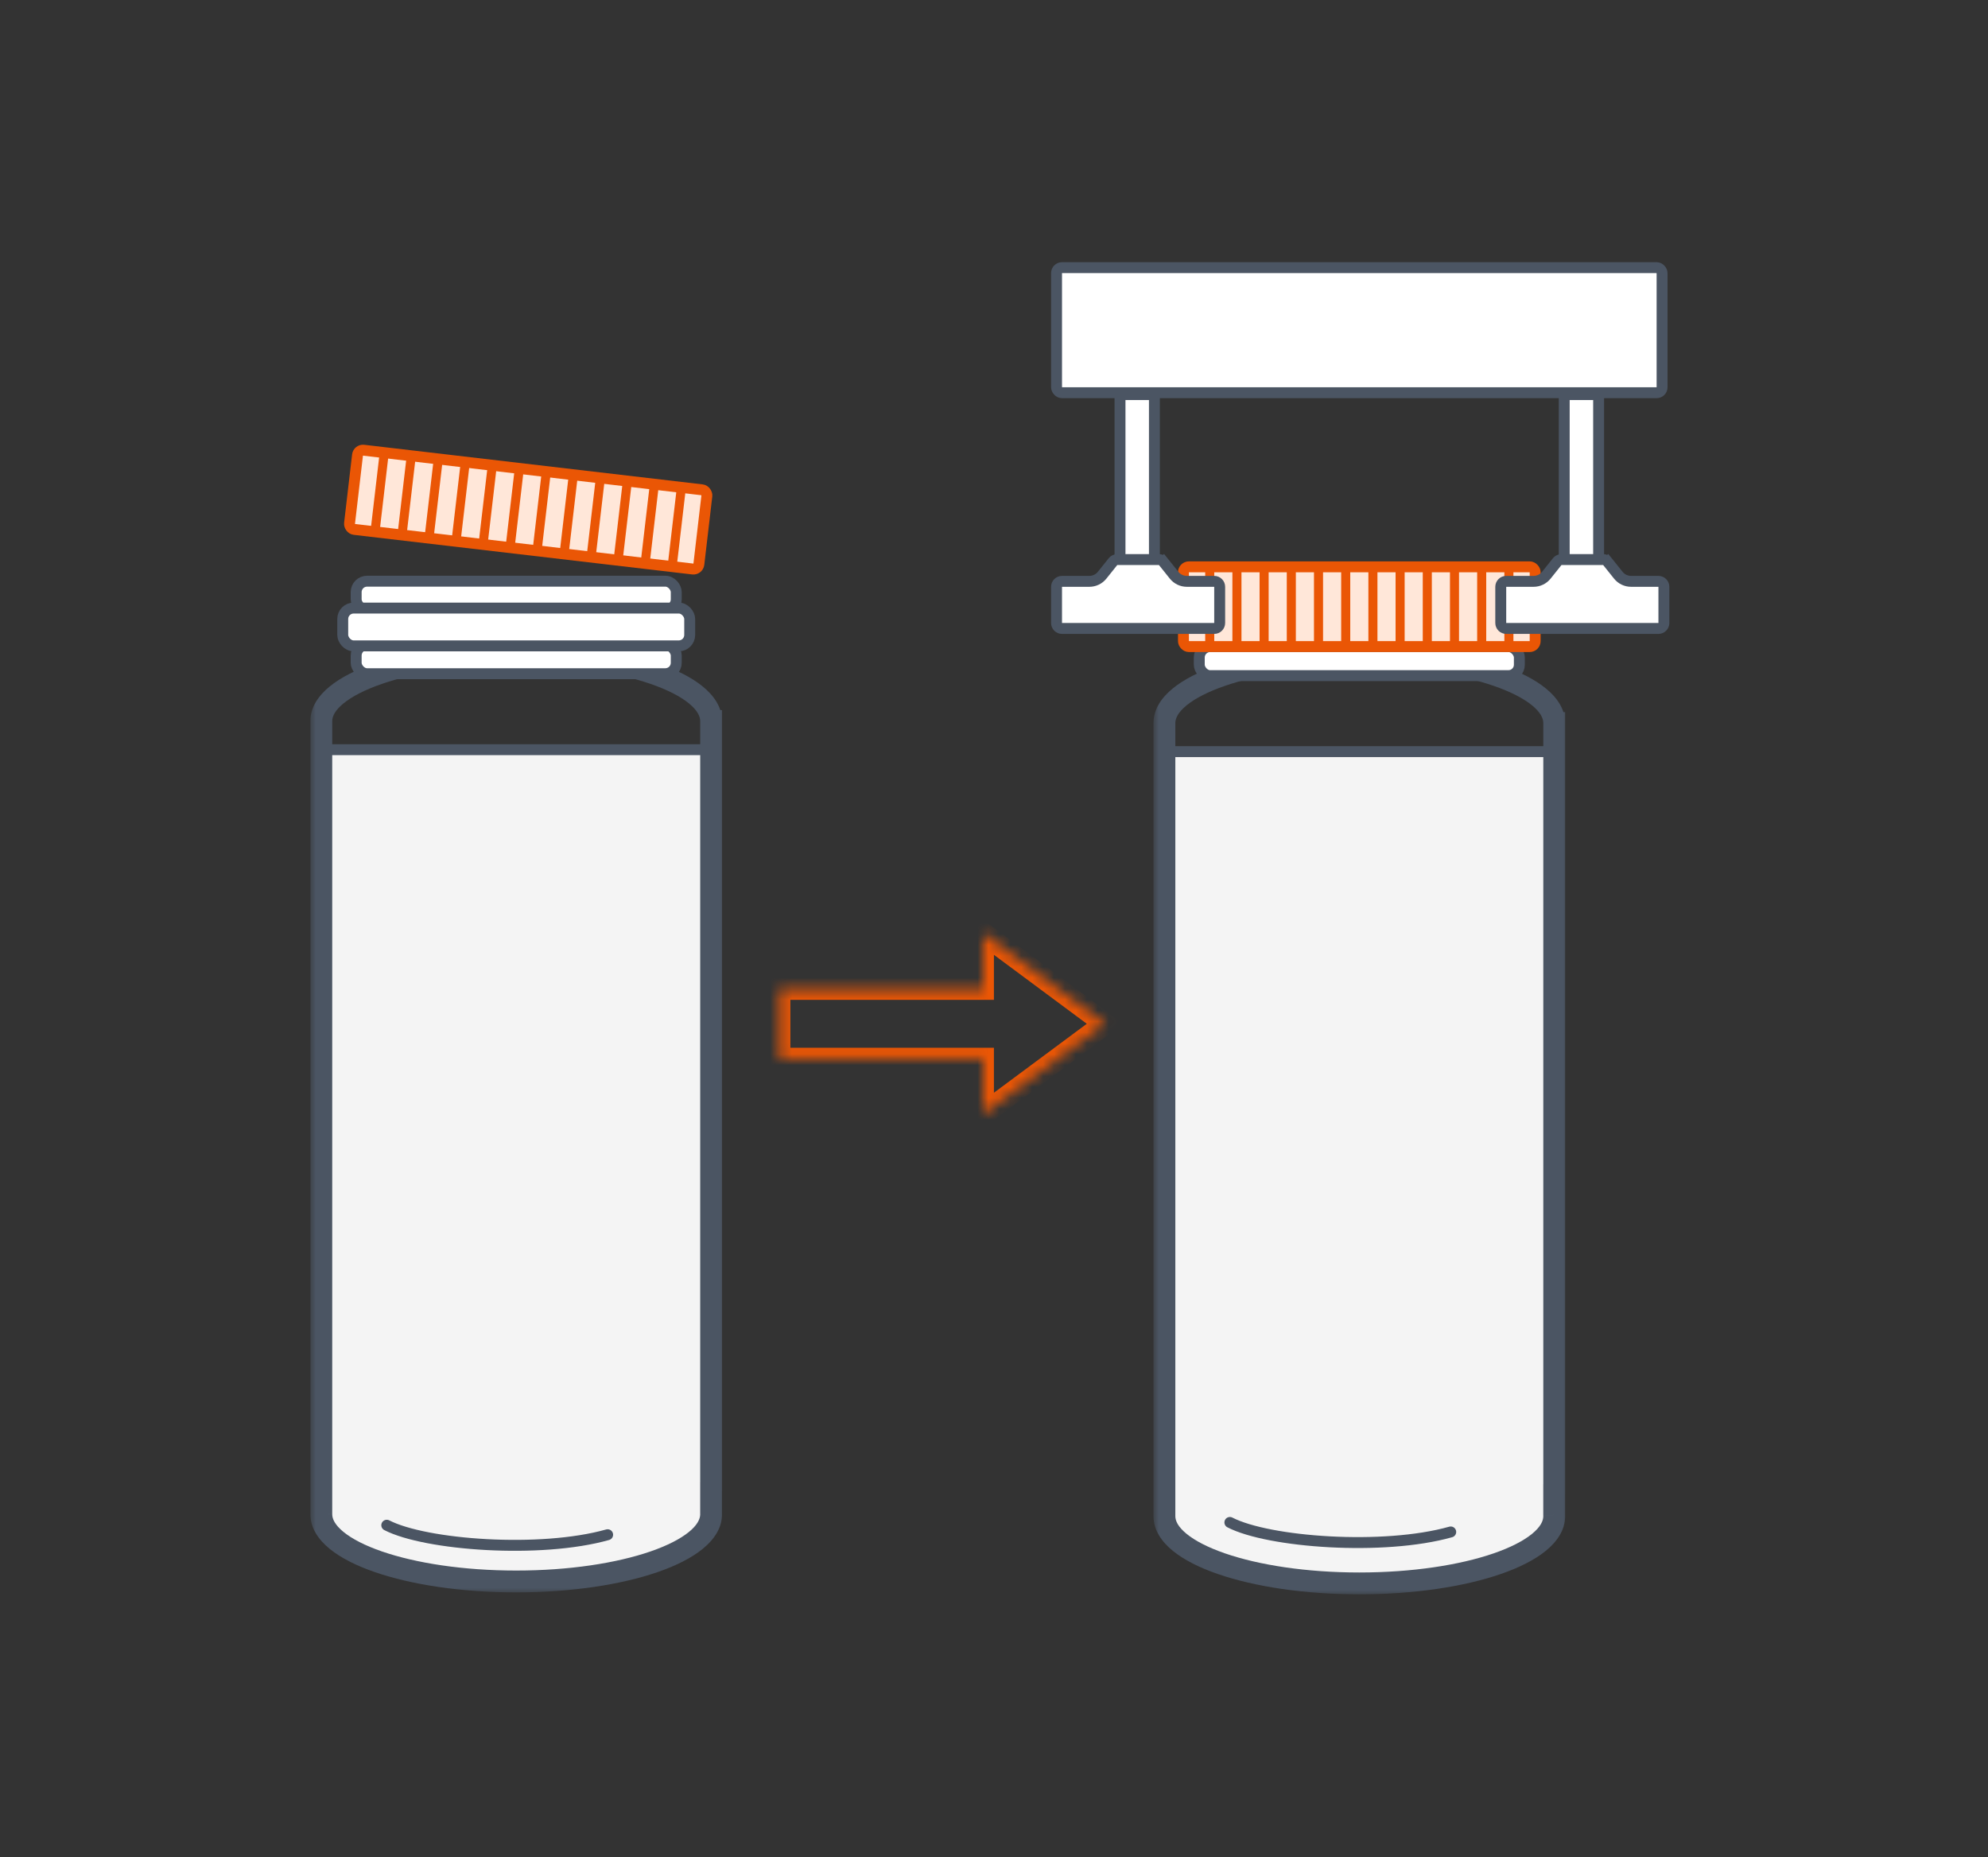 <svg width="182" height="170" viewBox="0 0 182 170" fill="none" xmlns="http://www.w3.org/2000/svg">
<rect x="0" y="0" width="182" height="170" fill="#333333" stroke="none"/>
<path d="M65.518 68.64H29V138.77C29.139 139.6 30.162 141.592 33.15 142.92C36.885 144.58 50.164 147.485 61.368 142.92C62.27 142.469 64.016 141.156 64.991 139.966C65.385 139.486 65.518 138.862 65.518 138.241V68.64Z" fill="#F4F4F4"/>
<path d="M29 68.625H46.238L65.518 68.625" stroke="#4B5563"/>
<mask id="path-3-outside-1_1151_9654" maskUnits="userSpaceOnUse" x="28.415" y="58.853" width="38" height="87" fill="black">
<rect fill="white" x="28.415" y="58.853" width="38" height="87"/>
<path fill-rule="evenodd" clip-rule="evenodd" d="M65.103 66.007C65.103 66.007 65.103 66.007 65.103 66.007C65.103 62.608 57.113 59.853 47.259 59.853C37.405 59.853 29.415 62.608 29.415 66.007C29.415 66.011 29.415 66.015 29.415 66.02L29.415 67.445V136.129L29.415 138.596L29.415 138.613C29.415 142.011 37.405 144.766 47.259 144.766C57.113 144.766 65.103 142.011 65.103 138.613C65.103 138.576 65.102 138.539 65.1 138.502V136.129L65.103 136.127V67.445V66.007H65.103Z"/>
</mask>
<path d="M65.103 66.007H64.103V67.007H65.103V66.007ZM29.415 66.02L30.415 66.02L30.415 66.014L29.415 66.02ZM29.415 67.445L28.415 67.445V67.445H29.415ZM29.415 136.129H28.415V136.129L29.415 136.129ZM29.415 138.596L30.415 138.6L30.415 138.596L29.415 138.596ZM29.415 138.613L28.415 138.609V138.613H29.415ZM65.1 138.502H64.1V138.528L64.101 138.553L65.1 138.502ZM65.1 136.129L64.401 135.414L64.1 135.708V136.129H65.1ZM65.103 136.127L65.802 136.842L66.103 136.547V136.127H65.103ZM65.103 66.007H66.103V65.007H65.103V66.007ZM64.103 66.007V66.007C64.103 66.007 64.103 66.007 64.103 66.007V66.007V66.007C64.103 66.007 64.103 66.007 64.103 66.007V66.007C64.103 66.007 64.103 66.007 64.103 66.007C64.103 66.007 64.103 66.007 64.103 66.007V66.007C64.103 66.007 64.103 66.007 64.103 66.007C64.103 66.007 64.103 66.007 64.103 66.007V66.007C64.103 66.007 64.103 66.007 64.103 66.007C64.103 66.007 64.103 66.007 64.103 66.007V66.007C64.103 66.007 64.103 66.007 64.103 66.007C64.103 66.007 64.103 66.007 64.103 66.007V66.007C64.103 66.007 64.103 66.007 64.103 66.007C64.103 66.007 64.103 66.007 64.103 66.007V66.007C64.103 66.007 64.103 66.007 64.103 66.007V66.007V66.007C64.103 66.007 64.103 66.007 64.103 66.007V66.007V66.007C64.103 66.007 64.103 66.007 64.103 66.007V66.007C64.103 66.007 64.103 66.007 64.103 66.007C64.103 66.007 64.103 66.007 64.103 66.007V66.007C64.103 66.007 64.103 66.007 64.103 66.007C64.103 66.007 64.103 66.007 64.103 66.007V66.007C64.103 66.007 64.103 66.007 64.103 66.007C64.103 66.007 64.103 66.007 64.103 66.007V66.007C64.103 66.007 64.103 66.007 64.103 66.007C64.103 66.007 64.103 66.007 64.103 66.007V66.007C64.103 66.007 64.103 66.007 64.103 66.007C64.103 66.007 64.103 66.007 64.103 66.007V66.007C64.103 66.007 64.103 66.007 64.103 66.007V66.007V66.007C64.103 66.007 64.103 66.007 64.103 66.007V66.007V66.007C64.103 66.007 64.103 66.007 64.103 66.007V66.007V66.007C64.103 66.007 64.103 66.007 64.103 66.007V66.007C64.103 66.007 64.103 66.007 64.103 66.007C64.103 66.007 64.103 66.007 64.103 66.007V66.007C64.103 66.007 64.103 66.007 64.103 66.007C64.103 66.007 64.103 66.007 64.103 66.007V66.007C64.103 66.007 64.103 66.007 64.103 66.007C64.103 66.007 64.103 66.007 64.103 66.007V66.007C64.103 66.007 64.103 66.007 64.103 66.007C64.103 66.007 64.103 66.007 64.103 66.007V66.007C64.103 66.007 64.103 66.007 64.103 66.007C64.103 66.007 64.103 66.007 64.103 66.007V66.007C64.103 66.007 64.103 66.007 64.103 66.007V66.007V66.007C64.103 66.007 64.103 66.007 64.103 66.007V66.007V66.007C64.103 66.007 64.103 66.007 64.103 66.007V66.007C64.103 66.007 64.103 66.007 64.103 66.007C64.103 66.007 64.103 66.007 64.103 66.007V66.007C64.103 66.007 64.103 66.007 64.103 66.007C64.103 66.007 64.103 66.007 64.103 66.007V66.007C64.103 66.007 64.103 66.007 64.103 66.007C64.103 66.007 64.103 66.007 64.103 66.007V66.007C64.103 66.007 64.103 66.007 64.103 66.007C64.103 66.007 64.103 66.007 64.103 66.007V66.007C64.103 66.007 64.103 66.007 64.103 66.007C64.103 66.007 64.103 66.007 64.103 66.007V66.007C64.103 66.007 64.103 66.007 64.103 66.007C64.103 66.007 64.103 66.007 64.103 66.007V66.007C64.103 66.007 64.103 66.007 64.103 66.007V66.007V66.007C64.103 66.007 64.103 66.007 64.103 66.007V66.007V66.007C64.103 66.007 64.103 66.007 64.103 66.007V66.007V66.007C64.103 66.007 64.103 66.007 64.103 66.007V66.007C64.103 66.007 64.103 66.007 64.103 66.007C64.103 66.007 64.103 66.007 64.103 66.007V66.007C64.103 66.007 64.103 66.007 64.103 66.007C64.103 66.007 64.103 66.007 64.103 66.007V66.007C64.103 66.007 64.103 66.007 64.103 66.007C64.103 66.007 64.103 66.007 64.103 66.007V66.007C64.103 66.007 64.103 66.007 64.103 66.007C64.103 66.007 64.103 66.007 64.103 66.007V66.007C64.103 66.007 64.103 66.007 64.103 66.007C64.103 66.007 64.103 66.007 64.103 66.007V66.007C64.103 66.007 64.103 66.007 64.103 66.007V66.007V66.007C64.103 66.007 64.103 66.007 64.103 66.007V66.007V66.007C64.103 66.007 64.103 66.007 64.103 66.007V66.007V66.007C64.103 66.007 64.103 66.007 64.103 66.007V66.007C64.103 66.007 64.103 66.007 64.103 66.007C64.103 66.007 64.103 66.007 64.103 66.007V66.007C64.103 66.007 64.103 66.007 64.103 66.007C64.103 66.007 64.103 66.007 64.103 66.007V66.007C64.103 66.007 64.103 66.007 64.103 66.007C64.103 66.007 64.103 66.007 64.103 66.007V66.007C64.103 66.007 64.103 66.007 64.103 66.007C64.103 66.007 64.103 66.007 64.103 66.007V66.007C64.103 66.007 64.103 66.007 64.103 66.007C64.103 66.007 64.103 66.007 64.103 66.007V66.007C64.103 66.007 64.103 66.007 64.103 66.007C64.103 66.007 64.103 66.007 64.103 66.007V66.007C64.103 66.007 64.103 66.007 64.103 66.007V66.007V66.007C64.103 66.007 64.103 66.007 64.103 66.007V66.007V66.007C64.103 66.007 64.103 66.007 64.103 66.007V66.007V66.007C64.103 66.007 64.103 66.007 64.103 66.007V66.007C64.103 66.007 64.103 66.007 64.103 66.007C64.103 66.007 64.103 66.007 64.103 66.007V66.007C64.103 66.007 64.103 66.007 64.103 66.007C64.103 66.007 64.103 66.007 64.103 66.007V66.007C64.103 66.007 64.103 66.007 64.103 66.007C64.103 66.007 64.103 66.007 64.103 66.007V66.007C64.103 66.007 64.103 66.007 64.103 66.007C64.103 66.007 64.103 66.007 64.103 66.007V66.007C64.103 66.007 64.103 66.007 64.103 66.007C64.103 66.007 64.103 66.007 64.103 66.007V66.007C64.103 66.007 64.103 66.007 64.103 66.007V66.007V66.007C64.103 66.007 64.103 66.007 64.103 66.007V66.007V66.007C64.103 66.007 64.103 66.007 64.103 66.007V66.007V66.007C64.103 66.007 64.103 66.007 64.103 66.007V66.007C64.103 66.007 64.103 66.007 64.103 66.007C64.103 66.007 64.103 66.007 64.103 66.007V66.007C64.103 66.007 64.103 66.007 64.103 66.007C64.103 66.007 64.103 66.007 64.103 66.007V66.007C64.103 66.007 64.103 66.007 64.103 66.007C64.103 66.007 64.103 66.007 64.103 66.007V66.007C64.103 66.007 64.103 66.007 64.103 66.007C64.103 66.007 64.103 66.007 64.103 66.007V66.007C64.103 66.007 64.103 66.007 64.103 66.007C64.103 66.007 64.103 66.007 64.103 66.007V66.007C64.103 66.007 64.103 66.007 64.103 66.007C64.103 66.007 64.103 66.007 64.103 66.007V66.007C64.103 66.007 64.103 66.007 64.103 66.007V66.007V66.007C64.103 66.007 64.103 66.007 64.103 66.007V66.007V66.007C64.103 66.007 64.103 66.007 64.103 66.007V66.007V66.007C64.103 66.007 64.103 66.007 64.103 66.007V66.007C64.103 66.007 64.103 66.007 64.103 66.007C64.103 66.007 64.103 66.007 64.103 66.007V66.007C64.103 66.007 64.103 66.007 64.103 66.007C64.103 66.007 64.103 66.007 64.103 66.007V66.007C64.103 66.007 64.103 66.007 64.103 66.007C64.103 66.007 64.103 66.007 64.103 66.007V66.007C64.103 66.007 64.103 66.007 64.103 66.007C64.103 66.007 64.103 66.007 64.103 66.007V66.007C64.103 66.007 64.103 66.007 64.103 66.007C64.103 66.007 64.103 66.007 64.103 66.007V66.007C64.103 66.007 64.103 66.007 64.103 66.007C64.103 66.007 64.103 66.007 64.103 66.007V66.007C64.103 66.007 64.103 66.007 64.103 66.007V66.007V66.007C64.103 66.007 64.103 66.007 64.103 66.007V66.007V66.007C64.103 66.007 64.103 66.007 64.103 66.007V66.007V66.007C64.103 66.007 64.103 66.007 64.103 66.007V66.007C64.103 66.007 64.103 66.007 64.103 66.007C64.103 66.007 64.103 66.007 64.103 66.007V66.007C64.103 66.007 64.103 66.007 64.103 66.007C64.103 66.007 64.103 66.007 64.103 66.007V66.007C64.103 66.007 64.103 66.007 64.103 66.007C64.103 66.007 64.103 66.007 64.103 66.007V66.007C64.103 66.007 64.103 66.007 64.103 66.007C64.103 66.007 64.103 66.007 64.103 66.007V66.007C64.103 66.007 64.103 66.007 64.103 66.007C64.103 66.007 64.103 66.007 64.103 66.007V66.007C64.103 66.007 64.103 66.007 64.103 66.007C64.103 66.007 64.103 66.007 64.103 66.007V66.007C64.103 66.007 64.103 66.007 64.103 66.007C64.103 66.007 64.103 66.007 64.103 66.007V66.007C64.103 66.007 64.103 66.007 64.103 66.007V66.007V66.007C64.103 66.007 64.103 66.007 64.103 66.007V66.007V66.007C64.103 66.007 64.103 66.007 64.103 66.007V66.007V66.007C64.103 66.007 64.103 66.007 64.103 66.007V66.007C64.103 66.007 64.103 66.007 64.103 66.007C64.103 66.007 64.103 66.007 64.103 66.007V66.007C64.103 66.007 64.103 66.007 64.103 66.007C64.103 66.007 64.103 66.007 64.103 66.007V66.007C64.103 66.007 64.103 66.007 64.103 66.007C64.103 66.007 64.103 66.007 64.103 66.007V66.007C64.103 66.007 64.103 66.007 64.103 66.007C64.103 66.007 64.103 66.007 64.103 66.007V66.007C64.103 66.007 64.103 66.007 64.103 66.007C64.103 66.007 64.103 66.007 64.103 66.007V66.007C64.103 66.007 64.103 66.007 64.103 66.007C64.103 66.007 64.103 66.007 64.103 66.007V66.007C64.103 66.007 64.103 66.007 64.103 66.007V66.007V66.007C64.103 66.007 64.103 66.007 64.103 66.007V66.007V66.007C64.103 66.007 64.103 66.007 64.103 66.007V66.007V66.007C64.103 66.007 64.103 66.007 64.103 66.007V66.007C64.103 66.007 64.103 66.007 64.103 66.007C64.103 66.007 64.103 66.007 64.103 66.007V66.007C64.103 66.007 64.103 66.007 64.103 66.007C64.103 66.007 64.103 66.007 64.103 66.007V66.007C64.103 66.007 64.103 66.007 64.103 66.007C64.103 66.007 64.103 66.007 64.103 66.007V66.007C64.103 66.007 64.103 66.007 64.103 66.007C64.103 66.007 64.103 66.007 64.103 66.007V66.007C64.103 66.007 64.103 66.007 64.103 66.007C64.103 66.007 64.103 66.007 64.103 66.007V66.007C64.103 66.007 64.103 66.007 64.103 66.007C64.103 66.007 64.103 66.007 64.103 66.007V66.007C64.103 66.007 64.103 66.007 64.103 66.007V66.007V66.007C64.103 66.007 64.103 66.007 64.103 66.007V66.007V66.007C64.103 66.007 64.103 66.007 64.103 66.007V66.007V66.007C64.103 66.007 64.103 66.007 64.103 66.007V66.007C64.103 66.007 64.103 66.007 64.103 66.007C64.103 66.007 64.103 66.007 64.103 66.007V66.007C64.103 66.007 64.103 66.007 64.103 66.007C64.103 66.007 64.103 66.007 64.103 66.007V66.007C64.103 66.007 64.103 66.007 64.103 66.007C64.103 66.007 64.103 66.007 64.103 66.007V66.007C64.103 66.007 64.103 66.007 64.103 66.007C64.103 66.007 64.103 66.007 64.103 66.007V66.007C64.103 66.007 64.103 66.007 64.103 66.007C64.103 66.007 64.103 66.007 64.103 66.007V66.007C64.103 66.007 64.103 66.007 64.103 66.007V66.007V66.007C64.103 66.007 64.103 66.007 64.103 66.007V66.007V66.007C64.103 66.007 64.103 66.007 64.103 66.007V66.007V66.007C64.103 66.007 64.103 66.007 64.103 66.007V66.007C64.103 66.007 64.103 66.007 64.103 66.007C64.103 66.007 64.103 66.007 64.103 66.007V66.007C64.103 66.007 64.103 66.007 64.103 66.007C64.103 66.007 64.103 66.007 64.103 66.007V66.007C64.103 66.007 64.103 66.007 64.103 66.007C64.103 66.007 64.103 66.007 64.103 66.007V66.007C64.103 66.007 64.103 66.007 64.103 66.007C64.103 66.007 64.103 66.007 64.103 66.007V66.007C64.103 66.007 64.103 66.007 64.103 66.007C64.103 66.007 64.103 66.007 64.103 66.007V66.007C64.103 66.007 64.103 66.007 64.103 66.007C64.103 66.007 64.103 66.007 64.103 66.007V66.007C64.103 66.007 64.103 66.007 64.103 66.007V66.007V66.007C64.103 66.007 64.103 66.007 64.103 66.007V66.007V66.007C64.103 66.007 64.103 66.007 64.103 66.007V66.007V66.007C64.103 66.007 64.103 66.007 64.103 66.007V66.007C64.103 66.007 64.103 66.007 64.103 66.007C64.103 66.007 64.103 66.007 64.103 66.007V66.007C64.103 66.007 64.103 66.007 64.103 66.007C64.103 66.007 64.103 66.007 64.103 66.007V66.007C64.103 66.007 64.103 66.007 64.103 66.007C64.103 66.007 64.103 66.007 64.103 66.007V66.007C64.103 66.007 64.103 66.007 64.103 66.007C64.103 66.007 64.103 66.007 64.103 66.007V66.007C64.103 66.007 64.103 66.007 64.103 66.007C64.103 66.007 64.103 66.007 64.103 66.007V66.007C64.103 66.007 64.103 66.007 64.103 66.007V66.007V66.007C64.103 66.007 64.103 66.007 64.103 66.007V66.007V66.007C64.103 66.007 64.103 66.007 64.103 66.007V66.007V66.007C64.103 66.007 64.103 66.007 64.103 66.007V66.007C64.103 66.007 64.103 66.007 64.103 66.007C64.103 66.007 64.103 66.007 64.103 66.007V66.007C64.103 66.007 64.103 66.007 64.103 66.007C64.103 66.007 64.103 66.007 64.103 66.007V66.007C64.103 66.007 64.103 66.007 64.103 66.007C64.103 66.007 64.103 66.007 64.103 66.007V66.007C64.103 66.007 64.103 66.007 64.103 66.007C64.103 66.007 64.103 66.007 64.103 66.007V66.007C64.103 66.007 64.103 66.007 64.103 66.007C64.103 66.007 64.103 66.007 64.103 66.007V66.007C64.103 66.007 64.103 66.007 64.103 66.007C64.103 66.007 64.103 66.007 64.103 66.007V66.007C64.103 66.007 64.103 66.007 64.103 66.007V66.007V66.007C64.103 66.007 64.103 66.007 64.103 66.007V66.007V66.007C64.103 66.007 64.103 66.007 64.103 66.007V66.007C64.103 66.007 64.103 66.007 64.103 66.007C64.103 66.007 64.103 66.007 64.103 66.007V66.007C64.103 66.007 64.103 66.007 64.103 66.007C64.103 66.007 64.103 66.007 64.103 66.007V66.007C64.103 66.007 64.103 66.007 64.103 66.007C64.103 66.007 64.103 66.007 64.103 66.007V66.007C64.103 66.007 64.103 66.007 64.103 66.007C64.103 66.007 64.103 66.007 64.103 66.007V66.007C64.103 66.007 64.103 66.007 64.103 66.007C64.103 66.007 64.103 66.007 64.103 66.007V66.007C64.103 66.007 64.103 66.007 64.103 66.007V66.007V66.007C64.103 66.007 64.103 66.007 64.103 66.007V66.007V66.007C64.103 66.007 64.103 66.007 64.103 66.007V66.007V66.007C64.103 66.007 64.103 66.007 64.103 66.007V66.007C64.103 66.007 64.103 66.007 64.103 66.007C64.103 66.007 64.103 66.007 64.103 66.007V66.007C64.103 66.007 64.103 66.007 64.103 66.007C64.103 66.007 64.103 66.007 64.103 66.007V66.007C64.103 66.007 64.103 66.007 64.103 66.007C64.103 66.007 64.103 66.007 64.103 66.007V66.007C64.103 66.007 64.103 66.007 64.103 66.007C64.103 66.007 64.103 66.007 64.103 66.007V66.007C64.103 66.007 64.103 66.007 64.103 66.007C64.103 66.007 64.103 66.007 64.103 66.007V66.007C64.103 66.007 64.103 66.007 64.103 66.007V66.007V66.007C64.103 66.007 64.103 66.007 64.103 66.007V66.007V66.007C64.103 66.007 64.103 66.007 64.103 66.007V66.007C64.103 66.007 64.103 66.007 64.103 66.007C64.103 66.007 64.103 66.007 64.103 66.007V66.007C64.103 66.007 64.103 66.007 64.103 66.007C64.103 66.007 64.103 66.007 64.103 66.007V66.007C64.103 66.007 64.103 66.007 64.103 66.007C64.103 66.007 64.103 66.007 64.103 66.007V66.007C64.103 66.007 64.103 66.007 64.103 66.007C64.103 66.007 64.103 66.007 64.103 66.007V66.007C64.103 66.007 64.103 66.007 64.103 66.007C64.103 66.007 64.103 66.007 64.103 66.007V66.007C64.103 66.007 64.103 66.007 64.103 66.007V66.007V66.007C64.103 66.007 64.103 66.007 64.103 66.007V66.007H66.103V66.007C66.103 66.007 66.103 66.007 66.103 66.007V66.007V66.007C66.103 66.007 66.103 66.007 66.103 66.007V66.007C66.103 66.007 66.103 66.007 66.103 66.007C66.103 66.007 66.103 66.007 66.103 66.007V66.007C66.103 66.007 66.103 66.007 66.103 66.007C66.103 66.007 66.103 66.007 66.103 66.007V66.007C66.103 66.007 66.103 66.007 66.103 66.007C66.103 66.007 66.103 66.007 66.103 66.007V66.007C66.103 66.007 66.103 66.007 66.103 66.007C66.103 66.007 66.103 66.007 66.103 66.007V66.007C66.103 66.007 66.103 66.007 66.103 66.007C66.103 66.007 66.103 66.007 66.103 66.007V66.007C66.103 66.007 66.103 66.007 66.103 66.007V66.007V66.007C66.103 66.007 66.103 66.007 66.103 66.007V66.007V66.007C66.103 66.007 66.103 66.007 66.103 66.007V66.007C66.103 66.007 66.103 66.007 66.103 66.007C66.103 66.007 66.103 66.007 66.103 66.007V66.007C66.103 66.007 66.103 66.007 66.103 66.007C66.103 66.007 66.103 66.007 66.103 66.007V66.007C66.103 66.007 66.103 66.007 66.103 66.007C66.103 66.007 66.103 66.007 66.103 66.007V66.007C66.103 66.007 66.103 66.007 66.103 66.007C66.103 66.007 66.103 66.007 66.103 66.007V66.007C66.103 66.007 66.103 66.007 66.103 66.007C66.103 66.007 66.103 66.007 66.103 66.007V66.007C66.103 66.007 66.103 66.007 66.103 66.007V66.007V66.007C66.103 66.007 66.103 66.007 66.103 66.007V66.007V66.007C66.103 66.007 66.103 66.007 66.103 66.007V66.007V66.007C66.103 66.007 66.103 66.007 66.103 66.007V66.007C66.103 66.007 66.103 66.007 66.103 66.007C66.103 66.007 66.103 66.007 66.103 66.007V66.007C66.103 66.007 66.103 66.007 66.103 66.007C66.103 66.007 66.103 66.007 66.103 66.007V66.007C66.103 66.007 66.103 66.007 66.103 66.007C66.103 66.007 66.103 66.007 66.103 66.007V66.007C66.103 66.007 66.103 66.007 66.103 66.007C66.103 66.007 66.103 66.007 66.103 66.007V66.007C66.103 66.007 66.103 66.007 66.103 66.007C66.103 66.007 66.103 66.007 66.103 66.007V66.007C66.103 66.007 66.103 66.007 66.103 66.007V66.007V66.007C66.103 66.007 66.103 66.007 66.103 66.007V66.007V66.007C66.103 66.007 66.103 66.007 66.103 66.007V66.007C66.103 66.007 66.103 66.007 66.103 66.007C66.103 66.007 66.103 66.007 66.103 66.007V66.007C66.103 66.007 66.103 66.007 66.103 66.007C66.103 66.007 66.103 66.007 66.103 66.007V66.007C66.103 66.007 66.103 66.007 66.103 66.007C66.103 66.007 66.103 66.007 66.103 66.007V66.007C66.103 66.007 66.103 66.007 66.103 66.007C66.103 66.007 66.103 66.007 66.103 66.007V66.007C66.103 66.007 66.103 66.007 66.103 66.007C66.103 66.007 66.103 66.007 66.103 66.007V66.007C66.103 66.007 66.103 66.007 66.103 66.007C66.103 66.007 66.103 66.007 66.103 66.007V66.007C66.103 66.007 66.103 66.007 66.103 66.007V66.007V66.007C66.103 66.007 66.103 66.007 66.103 66.007V66.007V66.007C66.103 66.007 66.103 66.007 66.103 66.007V66.007V66.007C66.103 66.007 66.103 66.007 66.103 66.007V66.007C66.103 66.007 66.103 66.007 66.103 66.007C66.103 66.007 66.103 66.007 66.103 66.007V66.007C66.103 66.007 66.103 66.007 66.103 66.007C66.103 66.007 66.103 66.007 66.103 66.007V66.007C66.103 66.007 66.103 66.007 66.103 66.007C66.103 66.007 66.103 66.007 66.103 66.007V66.007C66.103 66.007 66.103 66.007 66.103 66.007C66.103 66.007 66.103 66.007 66.103 66.007V66.007C66.103 66.007 66.103 66.007 66.103 66.007C66.103 66.007 66.103 66.007 66.103 66.007V66.007C66.103 66.007 66.103 66.007 66.103 66.007V66.007V66.007C66.103 66.007 66.103 66.007 66.103 66.007V66.007V66.007C66.103 66.007 66.103 66.007 66.103 66.007V66.007V66.007C66.103 66.007 66.103 66.007 66.103 66.007V66.007C66.103 66.007 66.103 66.007 66.103 66.007C66.103 66.007 66.103 66.007 66.103 66.007V66.007C66.103 66.007 66.103 66.007 66.103 66.007C66.103 66.007 66.103 66.007 66.103 66.007V66.007C66.103 66.007 66.103 66.007 66.103 66.007C66.103 66.007 66.103 66.007 66.103 66.007V66.007C66.103 66.007 66.103 66.007 66.103 66.007C66.103 66.007 66.103 66.007 66.103 66.007V66.007C66.103 66.007 66.103 66.007 66.103 66.007C66.103 66.007 66.103 66.007 66.103 66.007V66.007C66.103 66.007 66.103 66.007 66.103 66.007C66.103 66.007 66.103 66.007 66.103 66.007V66.007C66.103 66.007 66.103 66.007 66.103 66.007V66.007V66.007C66.103 66.007 66.103 66.007 66.103 66.007V66.007V66.007C66.103 66.007 66.103 66.007 66.103 66.007V66.007V66.007C66.103 66.007 66.103 66.007 66.103 66.007V66.007C66.103 66.007 66.103 66.007 66.103 66.007C66.103 66.007 66.103 66.007 66.103 66.007V66.007C66.103 66.007 66.103 66.007 66.103 66.007C66.103 66.007 66.103 66.007 66.103 66.007V66.007C66.103 66.007 66.103 66.007 66.103 66.007C66.103 66.007 66.103 66.007 66.103 66.007V66.007C66.103 66.007 66.103 66.007 66.103 66.007C66.103 66.007 66.103 66.007 66.103 66.007V66.007C66.103 66.007 66.103 66.007 66.103 66.007C66.103 66.007 66.103 66.007 66.103 66.007V66.007C66.103 66.007 66.103 66.007 66.103 66.007V66.007V66.007C66.103 66.007 66.103 66.007 66.103 66.007V66.007V66.007C66.103 66.007 66.103 66.007 66.103 66.007V66.007V66.007C66.103 66.007 66.103 66.007 66.103 66.007V66.007C66.103 66.007 66.103 66.007 66.103 66.007C66.103 66.007 66.103 66.007 66.103 66.007V66.007C66.103 66.007 66.103 66.007 66.103 66.007C66.103 66.007 66.103 66.007 66.103 66.007V66.007C66.103 66.007 66.103 66.007 66.103 66.007C66.103 66.007 66.103 66.007 66.103 66.007V66.007C66.103 66.007 66.103 66.007 66.103 66.007C66.103 66.007 66.103 66.007 66.103 66.007V66.007C66.103 66.007 66.103 66.007 66.103 66.007C66.103 66.007 66.103 66.007 66.103 66.007V66.007C66.103 66.007 66.103 66.007 66.103 66.007C66.103 66.007 66.103 66.007 66.103 66.007V66.007C66.103 66.007 66.103 66.007 66.103 66.007V66.007V66.007C66.103 66.007 66.103 66.007 66.103 66.007V66.007V66.007C66.103 66.007 66.103 66.007 66.103 66.007V66.007V66.007C66.103 66.007 66.103 66.007 66.103 66.007V66.007C66.103 66.007 66.103 66.007 66.103 66.007C66.103 66.007 66.103 66.007 66.103 66.007V66.007C66.103 66.007 66.103 66.007 66.103 66.007C66.103 66.007 66.103 66.007 66.103 66.007V66.007C66.103 66.007 66.103 66.007 66.103 66.007C66.103 66.007 66.103 66.007 66.103 66.007V66.007C66.103 66.007 66.103 66.007 66.103 66.007C66.103 66.007 66.103 66.007 66.103 66.007V66.007C66.103 66.007 66.103 66.007 66.103 66.007C66.103 66.007 66.103 66.007 66.103 66.007V66.007C66.103 66.007 66.103 66.007 66.103 66.007C66.103 66.007 66.103 66.007 66.103 66.007V66.007C66.103 66.007 66.103 66.007 66.103 66.007V66.007V66.007C66.103 66.007 66.103 66.007 66.103 66.007V66.007V66.007C66.103 66.007 66.103 66.007 66.103 66.007V66.007V66.007C66.103 66.007 66.103 66.007 66.103 66.007V66.007C66.103 66.007 66.103 66.007 66.103 66.007C66.103 66.007 66.103 66.007 66.103 66.007V66.007C66.103 66.007 66.103 66.007 66.103 66.007C66.103 66.007 66.103 66.007 66.103 66.007V66.007C66.103 66.007 66.103 66.007 66.103 66.007C66.103 66.007 66.103 66.007 66.103 66.007V66.007C66.103 66.007 66.103 66.007 66.103 66.007C66.103 66.007 66.103 66.007 66.103 66.007V66.007C66.103 66.007 66.103 66.007 66.103 66.007C66.103 66.007 66.103 66.007 66.103 66.007V66.007C66.103 66.007 66.103 66.007 66.103 66.007C66.103 66.007 66.103 66.007 66.103 66.007V66.007C66.103 66.007 66.103 66.007 66.103 66.007C66.103 66.007 66.103 66.007 66.103 66.007V66.007C66.103 66.007 66.103 66.007 66.103 66.007V66.007V66.007C66.103 66.007 66.103 66.007 66.103 66.007V66.007V66.007C66.103 66.007 66.103 66.007 66.103 66.007V66.007V66.007C66.103 66.007 66.103 66.007 66.103 66.007V66.007C66.103 66.007 66.103 66.007 66.103 66.007C66.103 66.007 66.103 66.007 66.103 66.007V66.007C66.103 66.007 66.103 66.007 66.103 66.007C66.103 66.007 66.103 66.007 66.103 66.007V66.007C66.103 66.007 66.103 66.007 66.103 66.007C66.103 66.007 66.103 66.007 66.103 66.007V66.007C66.103 66.007 66.103 66.007 66.103 66.007C66.103 66.007 66.103 66.007 66.103 66.007V66.007C66.103 66.007 66.103 66.007 66.103 66.007C66.103 66.007 66.103 66.007 66.103 66.007V66.007C66.103 66.007 66.103 66.007 66.103 66.007C66.103 66.007 66.103 66.007 66.103 66.007V66.007C66.103 66.007 66.103 66.007 66.103 66.007V66.007V66.007C66.103 66.007 66.103 66.007 66.103 66.007V66.007V66.007C66.103 66.007 66.103 66.007 66.103 66.007V66.007V66.007C66.103 66.007 66.103 66.007 66.103 66.007V66.007C66.103 66.007 66.103 66.007 66.103 66.007C66.103 66.007 66.103 66.007 66.103 66.007V66.007C66.103 66.007 66.103 66.007 66.103 66.007C66.103 66.007 66.103 66.007 66.103 66.007V66.007C66.103 66.007 66.103 66.007 66.103 66.007C66.103 66.007 66.103 66.007 66.103 66.007V66.007C66.103 66.007 66.103 66.007 66.103 66.007C66.103 66.007 66.103 66.007 66.103 66.007V66.007C66.103 66.007 66.103 66.007 66.103 66.007C66.103 66.007 66.103 66.007 66.103 66.007V66.007C66.103 66.007 66.103 66.007 66.103 66.007C66.103 66.007 66.103 66.007 66.103 66.007V66.007C66.103 66.007 66.103 66.007 66.103 66.007V66.007V66.007C66.103 66.007 66.103 66.007 66.103 66.007V66.007V66.007C66.103 66.007 66.103 66.007 66.103 66.007V66.007V66.007C66.103 66.007 66.103 66.007 66.103 66.007V66.007C66.103 66.007 66.103 66.007 66.103 66.007C66.103 66.007 66.103 66.007 66.103 66.007V66.007C66.103 66.007 66.103 66.007 66.103 66.007C66.103 66.007 66.103 66.007 66.103 66.007V66.007C66.103 66.007 66.103 66.007 66.103 66.007C66.103 66.007 66.103 66.007 66.103 66.007V66.007C66.103 66.007 66.103 66.007 66.103 66.007C66.103 66.007 66.103 66.007 66.103 66.007V66.007C66.103 66.007 66.103 66.007 66.103 66.007C66.103 66.007 66.103 66.007 66.103 66.007V66.007C66.103 66.007 66.103 66.007 66.103 66.007V66.007V66.007C66.103 66.007 66.103 66.007 66.103 66.007V66.007V66.007C66.103 66.007 66.103 66.007 66.103 66.007V66.007V66.007C66.103 66.007 66.103 66.007 66.103 66.007V66.007C66.103 66.007 66.103 66.007 66.103 66.007C66.103 66.007 66.103 66.007 66.103 66.007V66.007C66.103 66.007 66.103 66.007 66.103 66.007C66.103 66.007 66.103 66.007 66.103 66.007V66.007C66.103 66.007 66.103 66.007 66.103 66.007C66.103 66.007 66.103 66.007 66.103 66.007V66.007C66.103 66.007 66.103 66.007 66.103 66.007C66.103 66.007 66.103 66.007 66.103 66.007V66.007C66.103 66.007 66.103 66.007 66.103 66.007C66.103 66.007 66.103 66.007 66.103 66.007V66.007C66.103 66.007 66.103 66.007 66.103 66.007C66.103 66.007 66.103 66.007 66.103 66.007V66.007C66.103 66.007 66.103 66.007 66.103 66.007V66.007V66.007C66.103 66.007 66.103 66.007 66.103 66.007V66.007V66.007C66.103 66.007 66.103 66.007 66.103 66.007V66.007V66.007C66.103 66.007 66.103 66.007 66.103 66.007V66.007C66.103 66.007 66.103 66.007 66.103 66.007C66.103 66.007 66.103 66.007 66.103 66.007V66.007C66.103 66.007 66.103 66.007 66.103 66.007C66.103 66.007 66.103 66.007 66.103 66.007V66.007C66.103 66.007 66.103 66.007 66.103 66.007C66.103 66.007 66.103 66.007 66.103 66.007V66.007C66.103 66.007 66.103 66.007 66.103 66.007C66.103 66.007 66.103 66.007 66.103 66.007V66.007C66.103 66.007 66.103 66.007 66.103 66.007C66.103 66.007 66.103 66.007 66.103 66.007V66.007C66.103 66.007 66.103 66.007 66.103 66.007V66.007V66.007C66.103 66.007 66.103 66.007 66.103 66.007V66.007V66.007C66.103 66.007 66.103 66.007 66.103 66.007V66.007V66.007C66.103 66.007 66.103 66.007 66.103 66.007V66.007C66.103 66.007 66.103 66.007 66.103 66.007C66.103 66.007 66.103 66.007 66.103 66.007V66.007C66.103 66.007 66.103 66.007 66.103 66.007C66.103 66.007 66.103 66.007 66.103 66.007V66.007C66.103 66.007 66.103 66.007 66.103 66.007C66.103 66.007 66.103 66.007 66.103 66.007V66.007C66.103 66.007 66.103 66.007 66.103 66.007C66.103 66.007 66.103 66.007 66.103 66.007V66.007C66.103 66.007 66.103 66.007 66.103 66.007C66.103 66.007 66.103 66.007 66.103 66.007V66.007C66.103 66.007 66.103 66.007 66.103 66.007C66.103 66.007 66.103 66.007 66.103 66.007V66.007C66.103 66.007 66.103 66.007 66.103 66.007V66.007V66.007C66.103 66.007 66.103 66.007 66.103 66.007V66.007V66.007C66.103 66.007 66.103 66.007 66.103 66.007V66.007C66.103 66.007 66.103 66.007 66.103 66.007C66.103 66.007 66.103 66.007 66.103 66.007V66.007C66.103 66.007 66.103 66.007 66.103 66.007C66.103 66.007 66.103 66.007 66.103 66.007V66.007C66.103 66.007 66.103 66.007 66.103 66.007C66.103 66.007 66.103 66.007 66.103 66.007V66.007C66.103 66.007 66.103 66.007 66.103 66.007C66.103 66.007 66.103 66.007 66.103 66.007V66.007C66.103 66.007 66.103 66.007 66.103 66.007C66.103 66.007 66.103 66.007 66.103 66.007V66.007C66.103 66.007 66.103 66.007 66.103 66.007V66.007V66.007C66.103 66.007 66.103 66.007 66.103 66.007V66.007V66.007C66.103 66.007 66.103 66.007 66.103 66.007V66.007V66.007C66.103 66.007 66.103 66.007 66.103 66.007V66.007C66.103 66.007 66.103 66.007 66.103 66.007C66.103 66.007 66.103 66.007 66.103 66.007V66.007C66.103 66.007 66.103 66.007 66.103 66.007C66.103 66.007 66.103 66.007 66.103 66.007V66.007C66.103 66.007 66.103 66.007 66.103 66.007C66.103 66.007 66.103 66.007 66.103 66.007V66.007C66.103 66.007 66.103 66.007 66.103 66.007C66.103 66.007 66.103 66.007 66.103 66.007V66.007C66.103 66.007 66.103 66.007 66.103 66.007C66.103 66.007 66.103 66.007 66.103 66.007V66.007C66.103 66.007 66.103 66.007 66.103 66.007V66.007V66.007C66.103 66.007 66.103 66.007 66.103 66.007V66.007V66.007C66.103 66.007 66.103 66.007 66.103 66.007V66.007C66.103 66.007 66.103 66.007 66.103 66.007C66.103 66.007 66.103 66.007 66.103 66.007V66.007C66.103 66.007 66.103 66.007 66.103 66.007C66.103 66.007 66.103 66.007 66.103 66.007V66.007C66.103 66.007 66.103 66.007 66.103 66.007C66.103 66.007 66.103 66.007 66.103 66.007V66.007C66.103 66.007 66.103 66.007 66.103 66.007C66.103 66.007 66.103 66.007 66.103 66.007V66.007C66.103 66.007 66.103 66.007 66.103 66.007C66.103 66.007 66.103 66.007 66.103 66.007V66.007C66.103 66.007 66.103 66.007 66.103 66.007V66.007V66.007C66.103 66.007 66.103 66.007 66.103 66.007V66.007H64.103ZM47.259 60.853C52.106 60.853 56.451 61.532 59.55 62.601C61.105 63.137 62.291 63.752 63.069 64.387C63.854 65.027 64.103 65.58 64.103 66.007H66.103C66.103 64.734 65.353 63.668 64.332 62.837C63.304 61.998 61.877 61.288 60.202 60.71C56.843 59.552 52.267 58.853 47.259 58.853V60.853ZM30.415 66.007C30.415 65.58 30.664 65.027 31.449 64.387C32.227 63.752 33.413 63.137 34.968 62.601C38.067 61.532 42.412 60.853 47.259 60.853V58.853C42.251 58.853 37.675 59.552 34.316 60.71C32.641 61.288 31.214 61.998 30.186 62.837C29.165 63.668 28.415 64.734 28.415 66.007H30.415ZM30.415 66.014C30.415 66.011 30.415 66.009 30.415 66.007H28.415C28.415 66.013 28.415 66.019 28.415 66.026L30.415 66.014ZM28.415 66.02L28.415 67.445L30.415 67.445L30.415 66.02L28.415 66.02ZM28.415 67.445V136.129H30.415V67.445H28.415ZM28.415 136.129L28.415 138.596L30.415 138.596L30.415 136.129L28.415 136.129ZM28.415 138.593L28.415 138.609L30.415 138.617L30.415 138.6L28.415 138.593ZM28.415 138.613C28.415 139.886 29.165 140.951 30.186 141.783C31.214 142.621 32.641 143.332 34.316 143.909C37.675 145.068 42.252 145.766 47.259 145.766V143.766C42.412 143.766 38.067 143.087 34.968 142.018C33.413 141.482 32.227 140.867 31.449 140.233C30.664 139.592 30.415 139.039 30.415 138.613H28.415ZM47.259 145.766C52.267 145.766 56.843 145.068 60.202 143.909C61.877 143.332 63.304 142.621 64.332 141.783C65.353 140.951 66.103 139.886 66.103 138.613H64.103C64.103 139.039 63.854 139.592 63.069 140.233C62.291 140.867 61.105 141.482 59.55 142.018C56.451 143.087 52.106 143.766 47.259 143.766V145.766ZM66.103 138.613C66.103 138.559 66.102 138.505 66.099 138.451L64.101 138.553C64.102 138.573 64.103 138.593 64.103 138.613H66.103ZM66.1 138.502V136.129H64.1V138.502H66.1ZM65.799 136.844L65.802 136.842L64.404 135.411L64.401 135.414L65.799 136.844ZM66.103 136.127V67.445H64.103V136.127H66.103ZM66.103 67.445V66.007H64.103V67.445H66.103ZM65.103 65.007H65.103V67.007H65.103V65.007Z" fill="#4B5563" mask="url(#path-3-outside-1_1151_9654)"/>
<rect x="32.607" y="59.01" width="29.304" height="2.66" rx="1" fill="white" stroke="#4B5563"/>
<rect x="32.607" y="53.201" width="29.304" height="2.66" rx="1" fill="white" stroke="#4B5563"/>
<rect x="31.377" y="55.662" width="31.765" height="3.461" rx="1" fill="white" stroke="#4B5563"/>
<path d="M35.409 139.617C38.956 141.444 49.47 142.227 55.629 140.487" stroke="#4B5563" stroke-linecap="round" stroke-linejoin="round"/>
<rect x="32.79" y="41.154" width="32.198" height="7.299" rx="0.5" transform="rotate(6.673 32.79 41.154)" fill="#FFE7D9" stroke="#EA5605"/>
<rect x="56.985" y="44.316" width="0.83" height="6.64" transform="rotate(6.673 56.985 44.316)" fill="#EA5605"/>
<rect x="44.62" y="42.87" width="0.83" height="6.64" transform="rotate(6.673 44.62 42.87)" fill="#EA5605"/>
<rect x="49.566" y="43.448" width="0.83" height="6.64" transform="rotate(6.673 49.566 43.448)" fill="#EA5605"/>
<rect x="37.201" y="42.002" width="0.83" height="6.64" transform="rotate(6.673 37.201 42.002)" fill="#EA5605"/>
<rect x="34.728" y="41.713" width="0.83" height="6.64" transform="rotate(6.673 34.728 41.713)" fill="#EA5605"/>
<rect x="59.458" y="44.606" width="0.83" height="6.64" transform="rotate(6.673 59.458 44.606)" fill="#EA5605"/>
<rect x="47.093" y="43.16" width="0.83" height="6.64" transform="rotate(6.673 47.093 43.16)" fill="#EA5605"/>
<rect x="52.039" y="43.738" width="0.83" height="6.64" transform="rotate(6.673 52.039 43.738)" fill="#EA5605"/>
<rect x="39.674" y="42.291" width="0.83" height="6.64" transform="rotate(6.673 39.674 42.291)" fill="#EA5605"/>
<rect x="61.931" y="44.895" width="0.83" height="6.64" transform="rotate(6.673 61.931 44.895)" fill="#EA5605"/>
<rect x="54.512" y="44.027" width="0.83" height="6.64" transform="rotate(6.673 54.512 44.027)" fill="#EA5605"/>
<rect x="42.147" y="42.581" width="0.83" height="6.64" transform="rotate(6.673 42.147 42.581)" fill="#EA5605"/>
<path d="M142.703 68.817H106.185V138.948C106.323 139.778 107.347 141.77 110.335 143.098C114.07 144.758 127.349 147.663 138.553 143.098C139.454 142.647 141.2 141.334 142.176 140.144C142.569 139.664 142.703 139.04 142.703 138.419V68.817Z" fill="#F4F4F4"/>
<path d="M106.185 68.803H123.423L142.703 68.803" stroke="#4B5563"/>
<mask id="path-24-outside-2_1151_9654" maskUnits="userSpaceOnUse" x="105.6" y="59.031" width="38" height="87" fill="black">
<rect fill="white" x="105.6" y="59.031" width="38" height="87"/>
<path fill-rule="evenodd" clip-rule="evenodd" d="M142.288 66.184C142.288 66.184 142.288 66.184 142.288 66.184C142.288 62.786 134.298 60.031 124.444 60.031C114.59 60.031 106.6 62.786 106.6 66.184C106.6 66.192 106.6 66.2 106.6 66.207L106.6 67.623V136.307L106.6 138.774L106.6 138.79C106.6 142.189 114.59 144.943 124.444 144.943C134.298 144.943 142.288 142.189 142.288 138.79C142.288 138.753 142.287 138.716 142.285 138.679V136.307L142.288 136.304V67.623V66.184H142.288Z"/>
</mask>
<path d="M142.288 66.184H141.288V67.184H142.288V66.184ZM106.6 66.207L107.6 66.207L107.6 66.197L106.6 66.207ZM106.6 67.623L105.6 67.623V67.623H106.6ZM106.6 136.307H105.6V136.307L106.6 136.307ZM106.6 138.774L107.6 138.778L107.6 138.774L106.6 138.774ZM106.6 138.79L105.6 138.787V138.79H106.6ZM142.285 138.679H141.285V138.705L141.286 138.731L142.285 138.679ZM142.285 136.307L141.586 135.592L141.285 135.886V136.307H142.285ZM142.288 136.304L142.987 137.019L143.288 136.725V136.304H142.288ZM142.288 66.184H143.288V65.184H142.288V66.184ZM141.288 66.184C141.288 66.184 141.288 66.184 141.288 66.184C141.288 66.184 141.288 66.184 141.288 66.184V66.184C141.288 66.184 141.288 66.184 141.288 66.184C141.288 66.184 141.288 66.184 141.288 66.184V66.184C141.288 66.184 141.288 66.184 141.288 66.184C141.288 66.184 141.288 66.184 141.288 66.184C141.288 66.184 141.288 66.184 141.288 66.184C141.288 66.184 141.288 66.184 141.288 66.184V66.184C141.288 66.184 141.288 66.184 141.288 66.184C141.288 66.184 141.288 66.184 141.288 66.184V66.184C141.288 66.184 141.288 66.184 141.288 66.184C141.288 66.184 141.288 66.184 141.288 66.184C141.288 66.184 141.288 66.184 141.288 66.184C141.288 66.184 141.288 66.184 141.288 66.184V66.184C141.288 66.184 141.288 66.184 141.288 66.184C141.288 66.184 141.288 66.184 141.288 66.184V66.184C141.288 66.184 141.288 66.184 141.288 66.184C141.288 66.184 141.288 66.184 141.288 66.184C141.288 66.184 141.288 66.184 141.288 66.184C141.288 66.184 141.288 66.184 141.288 66.184V66.184C141.288 66.184 141.288 66.184 141.288 66.184C141.288 66.184 141.288 66.184 141.288 66.184V66.184C141.288 66.184 141.288 66.184 141.288 66.184C141.288 66.184 141.288 66.184 141.288 66.184V66.184C141.288 66.184 141.288 66.184 141.288 66.184V66.184C141.288 66.184 141.288 66.184 141.288 66.184C141.288 66.184 141.288 66.184 141.288 66.184V66.184C141.288 66.184 141.288 66.184 141.288 66.184C141.288 66.184 141.288 66.184 141.288 66.184V66.184C141.288 66.184 141.288 66.184 141.288 66.184V66.184C141.288 66.184 141.288 66.184 141.288 66.184C141.288 66.184 141.288 66.184 141.288 66.184V66.184C141.288 66.184 141.288 66.184 141.288 66.184C141.288 66.184 141.288 66.184 141.288 66.184V66.184C141.288 66.184 141.288 66.184 141.288 66.184V66.184C141.288 66.184 141.288 66.184 141.288 66.184C141.288 66.184 141.288 66.184 141.288 66.184V66.184C141.288 66.184 141.288 66.184 141.288 66.184C141.288 66.184 141.288 66.184 141.288 66.184V66.184C141.288 66.184 141.288 66.184 141.288 66.184V66.184C141.288 66.184 141.288 66.184 141.288 66.184C141.288 66.184 141.288 66.184 141.288 66.184V66.184C141.288 66.184 141.288 66.184 141.288 66.184C141.288 66.184 141.288 66.184 141.288 66.184V66.184C141.288 66.184 141.288 66.184 141.288 66.184V66.184C141.288 66.184 141.288 66.184 141.288 66.184C141.288 66.184 141.288 66.184 141.288 66.184V66.184C141.288 66.184 141.288 66.184 141.288 66.184C141.288 66.184 141.288 66.184 141.288 66.184V66.184C141.288 66.184 141.288 66.184 141.288 66.184V66.184C141.288 66.184 141.288 66.184 141.288 66.184C141.288 66.184 141.288 66.184 141.288 66.184V66.184C141.288 66.184 141.288 66.184 141.288 66.184C141.288 66.184 141.288 66.184 141.288 66.184V66.184C141.288 66.184 141.288 66.184 141.288 66.184V66.184C141.288 66.184 141.288 66.184 141.288 66.184C141.288 66.184 141.288 66.184 141.288 66.184V66.184C141.288 66.184 141.288 66.184 141.288 66.184C141.288 66.184 141.288 66.184 141.288 66.184V66.184C141.288 66.184 141.288 66.184 141.288 66.184V66.184C141.288 66.184 141.288 66.184 141.288 66.184C141.288 66.184 141.288 66.184 141.288 66.184V66.184C141.288 66.184 141.288 66.184 141.288 66.184C141.288 66.184 141.288 66.184 141.288 66.184V66.184C141.288 66.184 141.288 66.184 141.288 66.184V66.184C141.288 66.184 141.288 66.184 141.288 66.184C141.288 66.184 141.288 66.184 141.288 66.184V66.184C141.288 66.184 141.288 66.184 141.288 66.184C141.288 66.184 141.288 66.184 141.288 66.184V66.184C141.288 66.184 141.288 66.184 141.288 66.184V66.184C141.288 66.184 141.288 66.184 141.288 66.184C141.288 66.184 141.288 66.184 141.288 66.184V66.184C141.288 66.184 141.288 66.184 141.288 66.184C141.288 66.184 141.288 66.184 141.288 66.184V66.184C141.288 66.184 141.288 66.184 141.288 66.184V66.184C141.288 66.184 141.288 66.184 141.288 66.184C141.288 66.184 141.288 66.184 141.288 66.184V66.184C141.288 66.184 141.288 66.184 141.288 66.184C141.288 66.184 141.288 66.184 141.288 66.184V66.184C141.288 66.184 141.288 66.184 141.288 66.184V66.184C141.288 66.184 141.288 66.184 141.288 66.184C141.288 66.184 141.288 66.184 141.288 66.184V66.184C141.288 66.184 141.288 66.184 141.288 66.184C141.288 66.184 141.288 66.184 141.288 66.184V66.184C141.288 66.184 141.288 66.184 141.288 66.184V66.184C141.288 66.184 141.288 66.184 141.288 66.184C141.288 66.184 141.288 66.184 141.288 66.184V66.184C141.288 66.184 141.288 66.184 141.288 66.184C141.288 66.184 141.288 66.184 141.288 66.184V66.184C141.288 66.184 141.288 66.184 141.288 66.184V66.184C141.288 66.184 141.288 66.184 141.288 66.184C141.288 66.184 141.288 66.184 141.288 66.184V66.184C141.288 66.184 141.288 66.184 141.288 66.184C141.288 66.184 141.288 66.184 141.288 66.184V66.184C141.288 66.184 141.288 66.184 141.288 66.184V66.184C141.288 66.184 141.288 66.184 141.288 66.184C141.288 66.184 141.288 66.184 141.288 66.184V66.184C141.288 66.184 141.288 66.184 141.288 66.184C141.288 66.184 141.288 66.184 141.288 66.184V66.184C141.288 66.184 141.288 66.184 141.288 66.184V66.184C141.288 66.184 141.288 66.184 141.288 66.184C141.288 66.184 141.288 66.184 141.288 66.184V66.184C141.288 66.184 141.288 66.184 141.288 66.184C141.288 66.184 141.288 66.184 141.288 66.184V66.184C141.288 66.184 141.288 66.184 141.288 66.184C141.288 66.184 141.288 66.184 141.288 66.184C141.288 66.184 141.288 66.184 141.288 66.184C141.288 66.184 141.288 66.184 141.288 66.184V66.184C141.288 66.184 141.288 66.184 141.288 66.184C141.288 66.184 141.288 66.184 141.288 66.184V66.184C141.288 66.184 141.288 66.184 141.288 66.184C141.288 66.184 141.288 66.184 141.288 66.184C141.288 66.184 141.288 66.184 141.288 66.184C141.288 66.184 141.288 66.184 141.288 66.184V66.184C141.288 66.184 141.288 66.184 141.288 66.184C141.288 66.184 141.288 66.184 141.288 66.184V66.184C141.288 66.184 141.288 66.184 141.288 66.184C141.288 66.184 141.288 66.184 141.288 66.184C141.288 66.184 141.288 66.184 141.288 66.184C141.288 66.184 141.288 66.184 141.288 66.184V66.184C141.288 66.184 141.288 66.184 141.288 66.184C141.288 66.184 141.288 66.184 141.288 66.184V66.184C141.288 66.184 141.288 66.184 141.288 66.184C141.288 66.184 141.288 66.184 141.288 66.184C141.288 66.184 141.288 66.184 141.288 66.184C141.288 66.184 141.288 66.184 141.288 66.184V66.184C141.288 66.184 141.288 66.184 141.288 66.184C141.288 66.184 141.288 66.184 141.288 66.184V66.184C141.288 66.184 141.288 66.184 141.288 66.184C141.288 66.184 141.288 66.184 141.288 66.184H143.288C143.288 66.184 143.288 66.184 143.288 66.184C143.288 66.184 143.288 66.184 143.288 66.184V66.184C143.288 66.184 143.288 66.184 143.288 66.184C143.288 66.184 143.288 66.184 143.288 66.184V66.184C143.288 66.184 143.288 66.184 143.288 66.184C143.288 66.184 143.288 66.184 143.288 66.184C143.288 66.184 143.288 66.184 143.288 66.184C143.288 66.184 143.288 66.184 143.288 66.184V66.184C143.288 66.184 143.288 66.184 143.288 66.184C143.288 66.184 143.288 66.184 143.288 66.184V66.184C143.288 66.184 143.288 66.184 143.288 66.184C143.288 66.184 143.288 66.184 143.288 66.184C143.288 66.184 143.288 66.184 143.288 66.184C143.288 66.184 143.288 66.184 143.288 66.184V66.184C143.288 66.184 143.288 66.184 143.288 66.184C143.288 66.184 143.288 66.184 143.288 66.184V66.184C143.288 66.184 143.288 66.184 143.288 66.184C143.288 66.184 143.288 66.184 143.288 66.184C143.288 66.184 143.288 66.184 143.288 66.184C143.288 66.184 143.288 66.184 143.288 66.184V66.184C143.288 66.184 143.288 66.184 143.288 66.184C143.288 66.184 143.288 66.184 143.288 66.184V66.184C143.288 66.184 143.288 66.184 143.288 66.184C143.288 66.184 143.288 66.184 143.288 66.184C143.288 66.184 143.288 66.184 143.288 66.184C143.288 66.184 143.288 66.184 143.288 66.184V66.184C143.288 66.184 143.288 66.184 143.288 66.184C143.288 66.184 143.288 66.184 143.288 66.184V66.184C143.288 66.184 143.288 66.184 143.288 66.184C143.288 66.184 143.288 66.184 143.288 66.184V66.184C143.288 66.184 143.288 66.184 143.288 66.184V66.184C143.288 66.184 143.288 66.184 143.288 66.184C143.288 66.184 143.288 66.184 143.288 66.184V66.184C143.288 66.184 143.288 66.184 143.288 66.184C143.288 66.184 143.288 66.184 143.288 66.184V66.184C143.288 66.184 143.288 66.184 143.288 66.184V66.184C143.288 66.184 143.288 66.184 143.288 66.184C143.288 66.184 143.288 66.184 143.288 66.184V66.184C143.288 66.184 143.288 66.184 143.288 66.184C143.288 66.184 143.288 66.184 143.288 66.184V66.184C143.288 66.184 143.288 66.184 143.288 66.184V66.184C143.288 66.184 143.288 66.184 143.288 66.184C143.288 66.184 143.288 66.184 143.288 66.184V66.184C143.288 66.184 143.288 66.184 143.288 66.184C143.288 66.184 143.288 66.184 143.288 66.184V66.184C143.288 66.184 143.288 66.184 143.288 66.184V66.184C143.288 66.184 143.288 66.184 143.288 66.184C143.288 66.184 143.288 66.184 143.288 66.184V66.184C143.288 66.184 143.288 66.184 143.288 66.184C143.288 66.184 143.288 66.184 143.288 66.184V66.184C143.288 66.184 143.288 66.184 143.288 66.184V66.184C143.288 66.184 143.288 66.184 143.288 66.184C143.288 66.184 143.288 66.184 143.288 66.184V66.184C143.288 66.184 143.288 66.184 143.288 66.184C143.288 66.184 143.288 66.184 143.288 66.184V66.184C143.288 66.184 143.288 66.184 143.288 66.184V66.184C143.288 66.184 143.288 66.184 143.288 66.184C143.288 66.184 143.288 66.184 143.288 66.184V66.184C143.288 66.184 143.288 66.184 143.288 66.184C143.288 66.184 143.288 66.184 143.288 66.184V66.184C143.288 66.184 143.288 66.184 143.288 66.184V66.184C143.288 66.184 143.288 66.184 143.288 66.184C143.288 66.184 143.288 66.184 143.288 66.184V66.184C143.288 66.184 143.288 66.184 143.288 66.184C143.288 66.184 143.288 66.184 143.288 66.184V66.184C143.288 66.184 143.288 66.184 143.288 66.184V66.184C143.288 66.184 143.288 66.184 143.288 66.184C143.288 66.184 143.288 66.184 143.288 66.184V66.184C143.288 66.184 143.288 66.184 143.288 66.184C143.288 66.184 143.288 66.184 143.288 66.184V66.184C143.288 66.184 143.288 66.184 143.288 66.184V66.184C143.288 66.184 143.288 66.184 143.288 66.184C143.288 66.184 143.288 66.184 143.288 66.184V66.184C143.288 66.184 143.288 66.184 143.288 66.184C143.288 66.184 143.288 66.184 143.288 66.184V66.184C143.288 66.184 143.288 66.184 143.288 66.184V66.184C143.288 66.184 143.288 66.184 143.288 66.184C143.288 66.184 143.288 66.184 143.288 66.184V66.184C143.288 66.184 143.288 66.184 143.288 66.184C143.288 66.184 143.288 66.184 143.288 66.184V66.184C143.288 66.184 143.288 66.184 143.288 66.184V66.184C143.288 66.184 143.288 66.184 143.288 66.184C143.288 66.184 143.288 66.184 143.288 66.184V66.184C143.288 66.184 143.288 66.184 143.288 66.184C143.288 66.184 143.288 66.184 143.288 66.184V66.184C143.288 66.184 143.288 66.184 143.288 66.184V66.184C143.288 66.184 143.288 66.184 143.288 66.184C143.288 66.184 143.288 66.184 143.288 66.184V66.184C143.288 66.184 143.288 66.184 143.288 66.184C143.288 66.184 143.288 66.184 143.288 66.184V66.184C143.288 66.184 143.288 66.184 143.288 66.184V66.184C143.288 66.184 143.288 66.184 143.288 66.184C143.288 66.184 143.288 66.184 143.288 66.184V66.184C143.288 66.184 143.288 66.184 143.288 66.184C143.288 66.184 143.288 66.184 143.288 66.184V66.184C143.288 66.184 143.288 66.184 143.288 66.184V66.184C143.288 66.184 143.288 66.184 143.288 66.184C143.288 66.184 143.288 66.184 143.288 66.184V66.184C143.288 66.184 143.288 66.184 143.288 66.184C143.288 66.184 143.288 66.184 143.288 66.184V66.184C143.288 66.184 143.288 66.184 143.288 66.184V66.184C143.288 66.184 143.288 66.184 143.288 66.184C143.288 66.184 143.288 66.184 143.288 66.184V66.184C143.288 66.184 143.288 66.184 143.288 66.184C143.288 66.184 143.288 66.184 143.288 66.184V66.184C143.288 66.184 143.288 66.184 143.288 66.184V66.184C143.288 66.184 143.288 66.184 143.288 66.184C143.288 66.184 143.288 66.184 143.288 66.184V66.184C143.288 66.184 143.288 66.184 143.288 66.184C143.288 66.184 143.288 66.184 143.288 66.184V66.184C143.288 66.184 143.288 66.184 143.288 66.184C143.288 66.184 143.288 66.184 143.288 66.184C143.288 66.184 143.288 66.184 143.288 66.184C143.288 66.184 143.288 66.184 143.288 66.184V66.184C143.288 66.184 143.288 66.184 143.288 66.184C143.288 66.184 143.288 66.184 143.288 66.184V66.184C143.288 66.184 143.288 66.184 143.288 66.184C143.288 66.184 143.288 66.184 143.288 66.184C143.288 66.184 143.288 66.184 143.288 66.184C143.288 66.184 143.288 66.184 143.288 66.184V66.184C143.288 66.184 143.288 66.184 143.288 66.184C143.288 66.184 143.288 66.184 143.288 66.184V66.184C143.288 66.184 143.288 66.184 143.288 66.184C143.288 66.184 143.288 66.184 143.288 66.184C143.288 66.184 143.288 66.184 143.288 66.184C143.288 66.184 143.288 66.184 143.288 66.184V66.184C143.288 66.184 143.288 66.184 143.288 66.184C143.288 66.184 143.288 66.184 143.288 66.184V66.184C143.288 66.184 143.288 66.184 143.288 66.184C143.288 66.184 143.288 66.184 143.288 66.184H141.288ZM124.444 61.031C129.291 61.031 133.636 61.71 136.735 62.779C138.29 63.315 139.476 63.93 140.254 64.564C141.039 65.205 141.288 65.758 141.288 66.184H143.288C143.288 64.912 142.538 63.846 141.517 63.014C140.489 62.176 139.062 61.466 137.387 60.888C134.028 59.73 129.452 59.031 124.444 59.031V61.031ZM107.6 66.184C107.6 65.758 107.849 65.205 108.634 64.564C109.412 63.93 110.598 63.315 112.153 62.779C115.252 61.71 119.597 61.031 124.444 61.031V59.031C119.436 59.031 114.86 59.73 111.501 60.888C109.826 61.466 108.399 62.176 107.371 63.014C106.35 63.846 105.6 64.912 105.6 66.184H107.6ZM107.6 66.197C107.6 66.192 107.6 66.188 107.6 66.184H105.6C105.6 66.195 105.6 66.207 105.6 66.218L107.6 66.197ZM105.6 66.207L105.6 67.623L107.6 67.623L107.6 66.207L105.6 66.207ZM105.6 67.623V136.307H107.6V67.623H105.6ZM105.6 136.307L105.6 138.774L107.6 138.774L107.6 136.307L105.6 136.307ZM105.6 138.77L105.6 138.787L107.6 138.794L107.6 138.778L105.6 138.77ZM105.6 138.79C105.6 140.063 106.35 141.129 107.371 141.961C108.399 142.799 109.826 143.509 111.501 144.087C114.86 145.245 119.436 145.943 124.444 145.943V143.943C119.597 143.943 115.252 143.264 112.153 142.196C110.599 141.66 109.412 141.044 108.634 140.41C107.849 139.77 107.6 139.217 107.6 138.79H105.6ZM124.444 145.943C129.452 145.943 134.028 145.245 137.387 144.087C139.062 143.509 140.489 142.799 141.517 141.961C142.538 141.129 143.288 140.063 143.288 138.79H141.288C141.288 139.217 141.039 139.77 140.254 140.41C139.476 141.044 138.29 141.66 136.735 142.196C133.636 143.264 129.291 143.943 124.444 143.943V145.943ZM143.288 138.79C143.288 138.736 143.287 138.682 143.284 138.628L141.286 138.731C141.287 138.751 141.288 138.77 141.288 138.79H143.288ZM143.285 138.679V136.307H141.285V138.679H143.285ZM142.984 137.022L142.987 137.019L141.589 135.589L141.586 135.592L142.984 137.022ZM143.288 136.304V67.623H141.288V136.304H143.288ZM143.288 67.623V66.184H141.288V67.623H143.288ZM142.288 65.184H142.288V67.184H142.288V65.184Z" fill="#4B5563" mask="url(#path-24-outside-2_1151_9654)"/>
<rect x="109.792" y="59.188" width="29.304" height="2.66" rx="1" fill="white" stroke="#4B5563"/>
<rect x="108.345" y="51.888" width="32.198" height="7.299" rx="0.5" fill="#FFE7D9" stroke="#EA5605"/>
<rect x="132.743" y="52.218" width="0.83" height="6.64" fill="#EA5605"/>
<rect x="120.294" y="52.218" width="0.83" height="6.64" fill="#EA5605"/>
<rect x="125.274" y="52.218" width="0.83" height="6.64" fill="#EA5605"/>
<rect x="112.825" y="52.218" width="0.83" height="6.64" fill="#EA5605"/>
<rect x="110.335" y="52.218" width="0.83" height="6.64" fill="#EA5605"/>
<rect x="135.233" y="52.218" width="0.83" height="6.64" fill="#EA5605"/>
<rect x="122.784" y="52.218" width="0.83" height="6.64" fill="#EA5605"/>
<rect x="127.764" y="52.218" width="0.83" height="6.64" fill="#EA5605"/>
<rect x="115.314" y="52.218" width="0.83" height="6.64" fill="#EA5605"/>
<rect x="137.723" y="52.218" width="0.83" height="6.64" fill="#EA5605"/>
<rect x="130.253" y="52.218" width="0.83" height="6.64" fill="#EA5605"/>
<rect x="117.804" y="52.218" width="0.83" height="6.64" fill="#EA5605"/>
<path d="M112.594 139.363C116.14 141.19 126.654 141.973 132.813 140.233" stroke="#4B5563" stroke-linecap="round" stroke-linejoin="round"/>
<rect x="102.536" y="36.12" width="3.15" height="16.429" fill="white" stroke="#4B5563"/>
<path d="M96.726 53.716C96.726 53.44 96.95 53.216 97.226 53.216H99.729C100.185 53.216 100.616 53.009 100.9 52.653L101.893 51.412C101.988 51.293 102.132 51.224 102.284 51.224H106.103C106.255 51.224 106.398 51.293 106.493 51.412L106.882 51.101L106.493 51.412L107.486 52.653C107.771 53.009 108.202 53.216 108.658 53.216H111.161C111.437 53.216 111.661 53.44 111.661 53.716V57.028C111.661 57.304 111.437 57.528 111.161 57.528H97.226C96.95 57.528 96.726 57.304 96.726 57.028V53.716Z" fill="white" stroke="#4B5563"/>
<rect x="96.726" y="24.5" width="55.436" height="11.449" rx="0.5" fill="white" stroke="#4B5563"/>
<rect x="143.203" y="36.12" width="3.15" height="16.429" fill="white" stroke="#4B5563"/>
<path d="M137.393 53.716C137.393 53.44 137.617 53.216 137.893 53.216H140.396C140.852 53.216 141.283 53.009 141.568 52.653L142.561 51.412C142.656 51.293 142.799 51.224 142.951 51.224H146.77C146.922 51.224 147.066 51.293 147.161 51.412L147.549 51.101L147.161 51.412L148.154 52.653C148.438 53.009 148.869 53.216 149.325 53.216H151.828C152.104 53.216 152.328 53.44 152.328 53.716V57.028C152.328 57.304 152.104 57.528 151.828 57.528H137.893C137.617 57.528 137.393 57.304 137.393 57.028V53.716Z" fill="white" stroke="#4B5563"/>
<mask id="path-46-inside-3_1151_9654" fill="white">
<path fill-rule="evenodd" clip-rule="evenodd" d="M89.993 102.016L101.174 93.716L89.993 85.416V90.522H71.359V96.911H89.993V102.016Z"/>
</mask>
<path d="M101.174 93.716L101.77 94.519L102.852 93.716L101.77 92.913L101.174 93.716ZM89.993 102.016H88.993V104.004L90.589 102.819L89.993 102.016ZM89.993 85.416L90.589 84.614L88.993 83.429V85.416H89.993ZM89.993 90.522V91.522H90.993V90.522H89.993ZM71.359 90.522V89.522H70.359V90.522H71.359ZM71.359 96.911H70.359V97.911H71.359V96.911ZM89.993 96.911H90.993V95.911H89.993V96.911ZM100.578 92.913L89.397 101.213L90.589 102.819L101.77 94.519L100.578 92.913ZM89.397 86.219L100.578 94.519L101.77 92.913L90.589 84.614L89.397 86.219ZM90.993 90.522V85.416H88.993V90.522H90.993ZM71.359 91.522H89.993V89.522H71.359V91.522ZM72.359 96.911V90.522H70.359V96.911H72.359ZM89.993 95.911H71.359V97.911H89.993V95.911ZM90.993 102.016V96.911H88.993V102.016H90.993Z" fill="#EA5605" mask="url(#path-46-inside-3_1151_9654)"/>
</svg>
